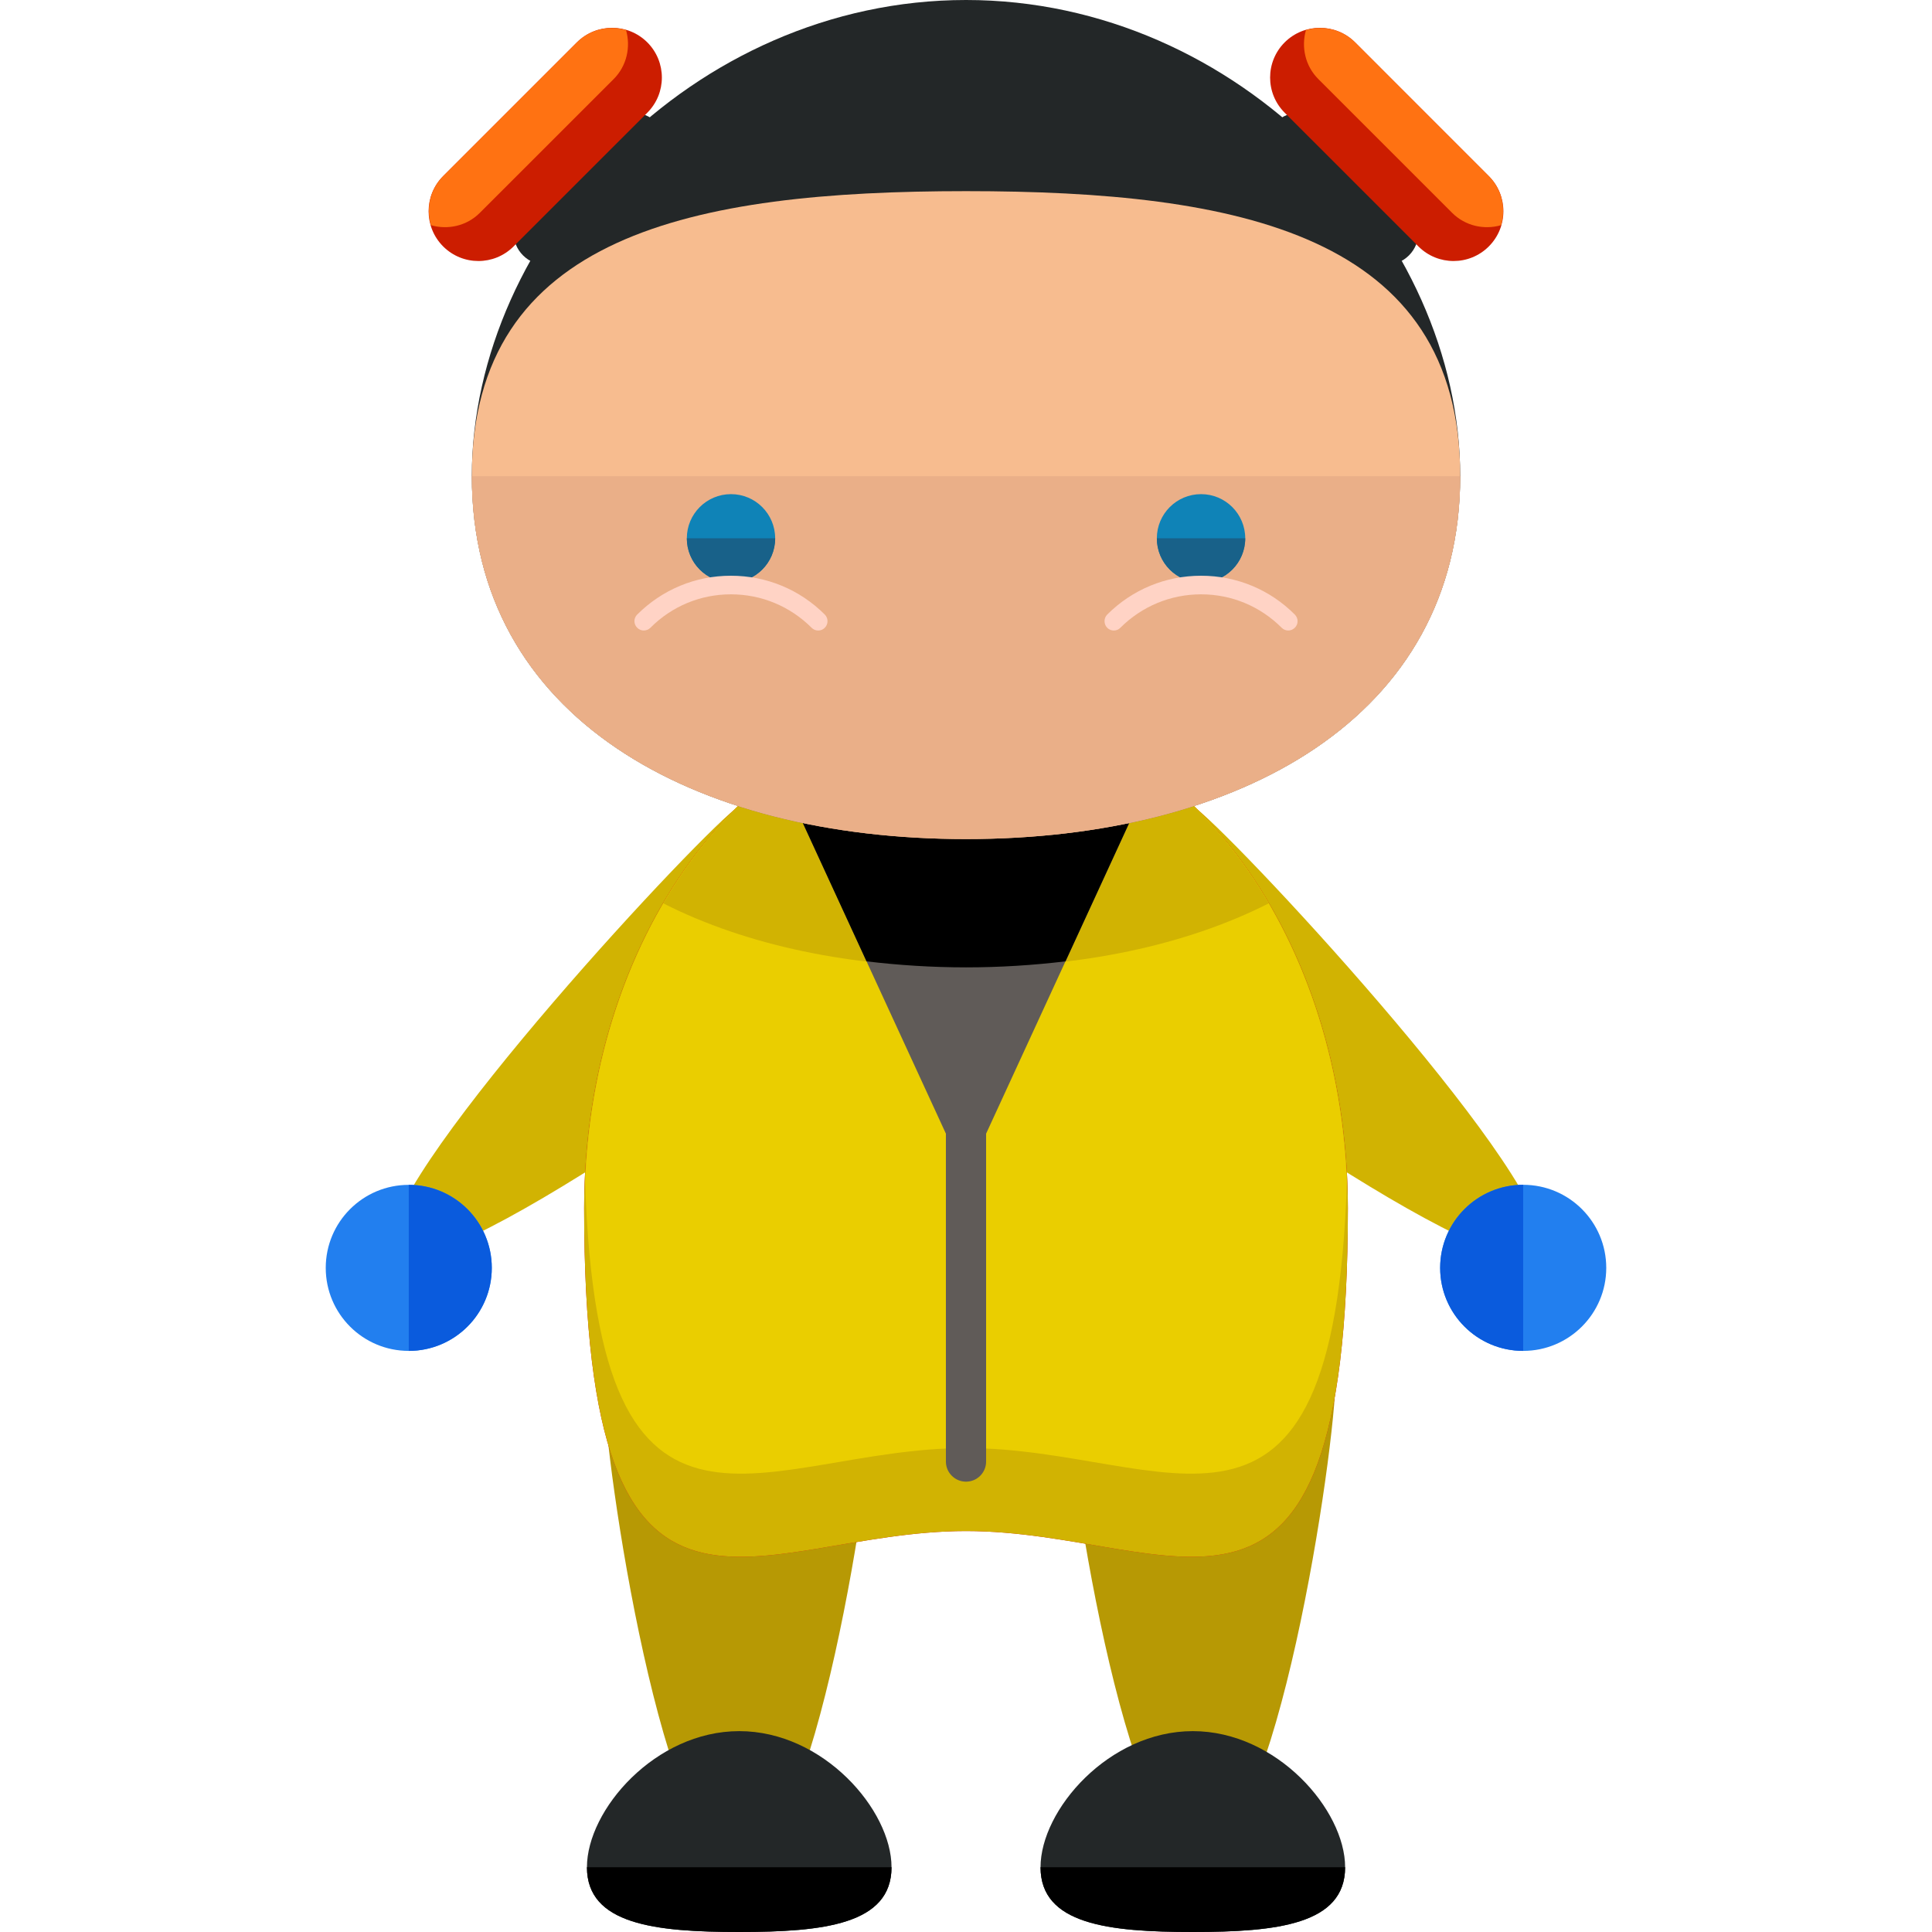 <?xml version="1.0" encoding="iso-8859-1"?>
<!-- Uploaded to: SVG Repo, www.svgrepo.com, Generator: SVG Repo Mixer Tools -->
<svg height="800px" width="800px" version="1.1" id="Layer_1" xmlns="http://www.w3.org/2000/svg" xmlns:xlink="http://www.w3.org/1999/xlink" 
	 viewBox="0 0 504.123 504.123" xml:space="preserve">
<g>
	<path style="fill:#D1B302;" d="M241.073,203.768c10.035,11.28,3.663,33.296-14.218,49.215
		c-17.888,15.896-114.018,85.031-124.062,73.767c-10.012-11.296,69.892-98.706,87.765-114.601
		C208.431,196.246,231.038,192.496,241.073,203.768z"/>
	<path style="fill:#D1B302;" d="M263.05,203.768c-10.027,11.28-3.663,33.296,14.218,49.215
		c17.881,15.896,114.018,85.031,124.062,73.767c10.012-11.296-69.892-98.706-87.773-114.601
		C295.692,196.246,273.077,192.496,263.05,203.768z"/>
</g>
<g>
	<path style="fill:#B79904;" d="M348.53,358.951c0,19.511-15.809,124.676-35.328,124.676c-19.495,0-35.304-105.173-35.304-124.676
		c0-19.495,15.817-35.32,35.304-35.32C332.721,323.631,348.53,339.464,348.53,358.951z"/>
	<path style="fill:#B79904;" d="M228.218,361.905c0,19.511-15.825,124.676-35.336,124.676c-19.503,0-35.296-105.173-35.296-124.676
		c0-19.495,15.801-35.32,35.296-35.32C212.393,326.585,228.218,342.418,228.218,361.905z"/>
</g>
<path style="fill:#CE1111;" d="M351.705,315.242c0,126.322-44.599,84.259-99.643,84.259c-55.028,0-99.643,42.063-99.643-84.259
	c0-72.231,44.623-130.788,99.643-130.788C307.09,184.462,351.705,243.019,351.705,315.242z"/>
<path style="fill:#D1B302;" d="M351.705,315.242c0,126.322-44.599,84.259-99.643,84.259c-55.028,0-99.643,42.063-99.643-84.259
	c0-72.231,44.623-130.788,99.643-130.788C307.09,184.462,351.705,243.019,351.705,315.242z"/>
<path style="fill:#EACE00;" d="M252.062,184.462c-53.28,0-96.681,54.957-99.383,124.014c3.513,107.874,46.655,69.372,99.383,69.372
	c52.744,0,95.87,38.51,99.383-69.372C348.743,239.419,305.349,184.462,252.062,184.462z"/>
<path style="fill:#232728;" d="M232.629,487.219c0,14.935-17.802,16.904-39.739,16.904s-39.739-1.969-39.739-16.904
	c0-14.935,17.802-35.509,39.739-35.509S232.629,472.277,232.629,487.219z"/>
<path d="M232.629,487.219c0,14.935-17.802,16.904-39.739,16.904s-39.739-1.969-39.739-16.904"/>
<path style="fill:#232728;" d="M350.988,487.219c0,14.935-17.81,16.904-39.739,16.904c-21.945,0-39.739-1.969-39.739-16.904
	c0-14.935,17.794-35.509,39.739-35.509C333.178,451.71,350.988,472.277,350.988,487.219z"/>
<path d="M350.988,487.219c0,14.935-17.81,16.904-39.739,16.904c-21.945,0-39.739-1.969-39.739-16.904"/>
<path style="fill:#D1B302;" d="M173.088,235.725c21.827,11.059,49.191,16.691,78.99,16.691c29.783,0,57.139-5.632,78.966-16.691
	c-18.219-31.106-46.773-51.263-78.982-51.263C219.861,184.462,191.291,204.603,173.088,235.725z"/>
<polygon style="fill:#605B58;" points="298.016,207.415 252.062,307.2 206.108,207.415 252.062,161.461 "/>
<path d="M280.513,189.913c-9.011-3.529-18.558-5.451-28.451-5.451s-19.456,1.914-28.451,5.451l-17.503,17.503l19.999,43.433
	c8.397,1,17.054,1.568,25.97,1.568c8.901,0,17.558-0.567,25.947-1.568l19.992-43.433L280.513,189.913z"/>
<path style="fill:#232728;" d="M381.015,124.258c0,63-57.738,94.681-128.937,94.681c-71.215,0-128.961-31.673-128.961-94.681
	C123.116,61.227,180.862,0,252.077,0C323.277,0,381.015,61.227,381.015,124.258z"/>
<path style="fill:#F7BC8F;" d="M381.015,124.258c0,63-57.738,94.681-128.937,94.681c-71.215,0-128.961-31.673-128.961-94.681
	c0-63.031,57.746-74.382,128.961-74.382C323.277,49.877,381.015,61.227,381.015,124.258z"/>
<path style="fill:#EAAF88;" d="M381.015,124.258c0,63-57.738,94.681-128.937,94.681c-71.215,0-128.961-31.673-128.961-94.681"/>
<circle style="fill:#0F83B7;" cx="190.74" cy="140.461" r="11.524"/>
<path style="fill:#186189;" d="M202.272,140.461c0,6.388-5.159,11.54-11.54,11.54c-6.365,0-11.516-5.152-11.516-11.54"/>
<path style="fill:#FFD3C5;" d="M213.496,164.525c-0.614,0-1.252-0.228-1.725-0.725c-5.624-5.616-13.107-8.72-21.039-8.72h-0.024
	c-7.94,0-15.399,3.111-20.992,8.72c-0.961,0.953-2.505,0.969-3.442,0c-0.953-0.922-0.985-2.458-0.031-3.419
	c6.538-6.538,15.218-10.153,24.458-10.153h0.024c9.255,0,17.944,3.584,24.497,10.138c0.937,0.937,0.937,2.505,0,3.434
	C214.749,164.289,214.142,164.525,213.496,164.525z"/>
<path style="fill:#0F83B7;" d="M301.859,140.461c0,6.388,5.144,11.54,11.54,11.54c6.365,0,11.524-5.152,11.524-11.54
	c0-6.357-5.159-11.524-11.524-11.524C307.011,128.937,301.859,134.105,301.859,140.461z"/>
<path style="fill:#186189;" d="M301.859,140.461c0,6.388,5.144,11.54,11.54,11.54c6.365,0,11.524-5.152,11.524-11.54"/>
<path style="fill:#FFD3C5;" d="M290.635,164.525c0.607,0,1.237-0.228,1.709-0.725c5.632-5.616,13.115-8.72,21.055-8.72h0.016
	c7.948,0,15.407,3.111,21.016,8.72c0.937,0.953,2.473,0.969,3.434,0c0.953-0.922,0.961-2.458,0.016-3.419
	c-6.506-6.538-15.21-10.153-24.458-10.153h-0.016c-9.255,0-17.936,3.584-24.505,10.138c-0.922,0.937-0.922,2.505,0,3.434
	C289.382,164.289,289.997,164.525,290.635,164.525z"/>
<path style="fill:#605B58;" d="M257.308,381.369c0,2.891-2.339,5.246-5.246,5.246l0,0c-2.891,0-5.246-2.355-5.246-5.246v-85.339
	c0-2.907,2.355-5.254,5.246-5.254l0,0c2.907,0,5.246,2.347,5.246,5.254V381.369z"/>
<path style="fill:#227FEF;" d="M128.323,330.831c0,11.973-9.696,21.662-21.662,21.662l0,0c-11.973,0-21.662-9.689-21.662-21.662l0,0
	c0-11.973,9.689-21.662,21.662-21.662l0,0C118.626,309.169,128.323,318.858,128.323,330.831L128.323,330.831z"/>
<path style="fill:#0A5BDD;" d="M106.661,309.169L106.661,309.169c11.965,0,21.662,9.689,21.662,21.662l0,0
	c0,11.973-9.696,21.662-21.662,21.662l0,0"/>
<path style="fill:#227FEF;" d="M375.784,330.831c0-11.981,9.689-21.677,21.662-21.677l0,0c11.965,0,21.677,9.689,21.677,21.677l0,0
	c0,11.957-9.712,21.662-21.677,21.662l0,0C385.481,352.492,375.784,342.788,375.784,330.831L375.784,330.831z"/>
<path style="fill:#0A5BDD;" d="M397.446,352.492L397.446,352.492c-11.973,0-21.662-9.704-21.662-21.662l0,0
	c0-11.981,9.689-21.677,21.662-21.677l0,0"/>
<path style="fill:#232728;" d="M171.213,31.909c3.308,3.293,3.308,8.665,0,11.957l-22.764,22.772c-3.308,3.308-8.68,3.3-11.973,0
	l0,0c-3.3-3.3-3.3-8.665,0-11.981l22.764-22.749C162.556,28.585,167.904,28.585,171.213,31.909L171.213,31.909z"/>
<path style="fill:#CC1D00;" d="M168.905,11.051c5.065,5.073,5.065,13.296,0,18.361L134.01,64.299
	c-5.081,5.088-13.296,5.073-18.377,0l0,0c-5.057-5.057-5.057-13.288,0-18.345l34.903-34.903
	C155.617,5.994,163.824,5.994,168.905,11.051L168.905,11.051z"/>
<path style="fill:#FF7212;" d="M150.536,11.051l-34.903,34.903c-3.45,3.458-4.482,8.397-3.206,12.8
	c4.395,1.276,9.342,0.236,12.792-3.23l34.903-34.887c3.458-3.466,4.482-8.405,3.23-12.8C158.941,6.554,154.017,7.585,150.536,11.051
	z"/>
<path style="fill:#232728;" d="M332.902,31.909c-3.308,3.293-3.308,8.665,0,11.957l22.764,22.772c3.308,3.308,8.688,3.3,11.981,0
	l0,0c3.3-3.3,3.3-8.665,0-11.981l-22.764-22.749C341.567,28.585,336.219,28.585,332.902,31.909L332.902,31.909z"/>
<path style="fill:#CC1D00;" d="M335.218,11.051c-5.073,5.073-5.073,13.296,0,18.361l34.895,34.887
	c5.073,5.088,13.296,5.073,18.369,0l0,0c5.065-5.057,5.065-13.288,0-18.345l-34.895-34.903
	C348.507,5.994,340.291,5.994,335.218,11.051L335.218,11.051z"/>
<path style="fill:#FF7212;" d="M353.587,11.051l34.895,34.903c3.458,3.458,4.49,8.397,3.214,12.8
	c-4.403,1.276-9.342,0.236-12.8-3.23l-34.895-34.887c-3.466-3.466-4.49-8.405-3.23-12.8C345.183,6.554,350.106,7.585,353.587,11.051
	z"/>
</svg>